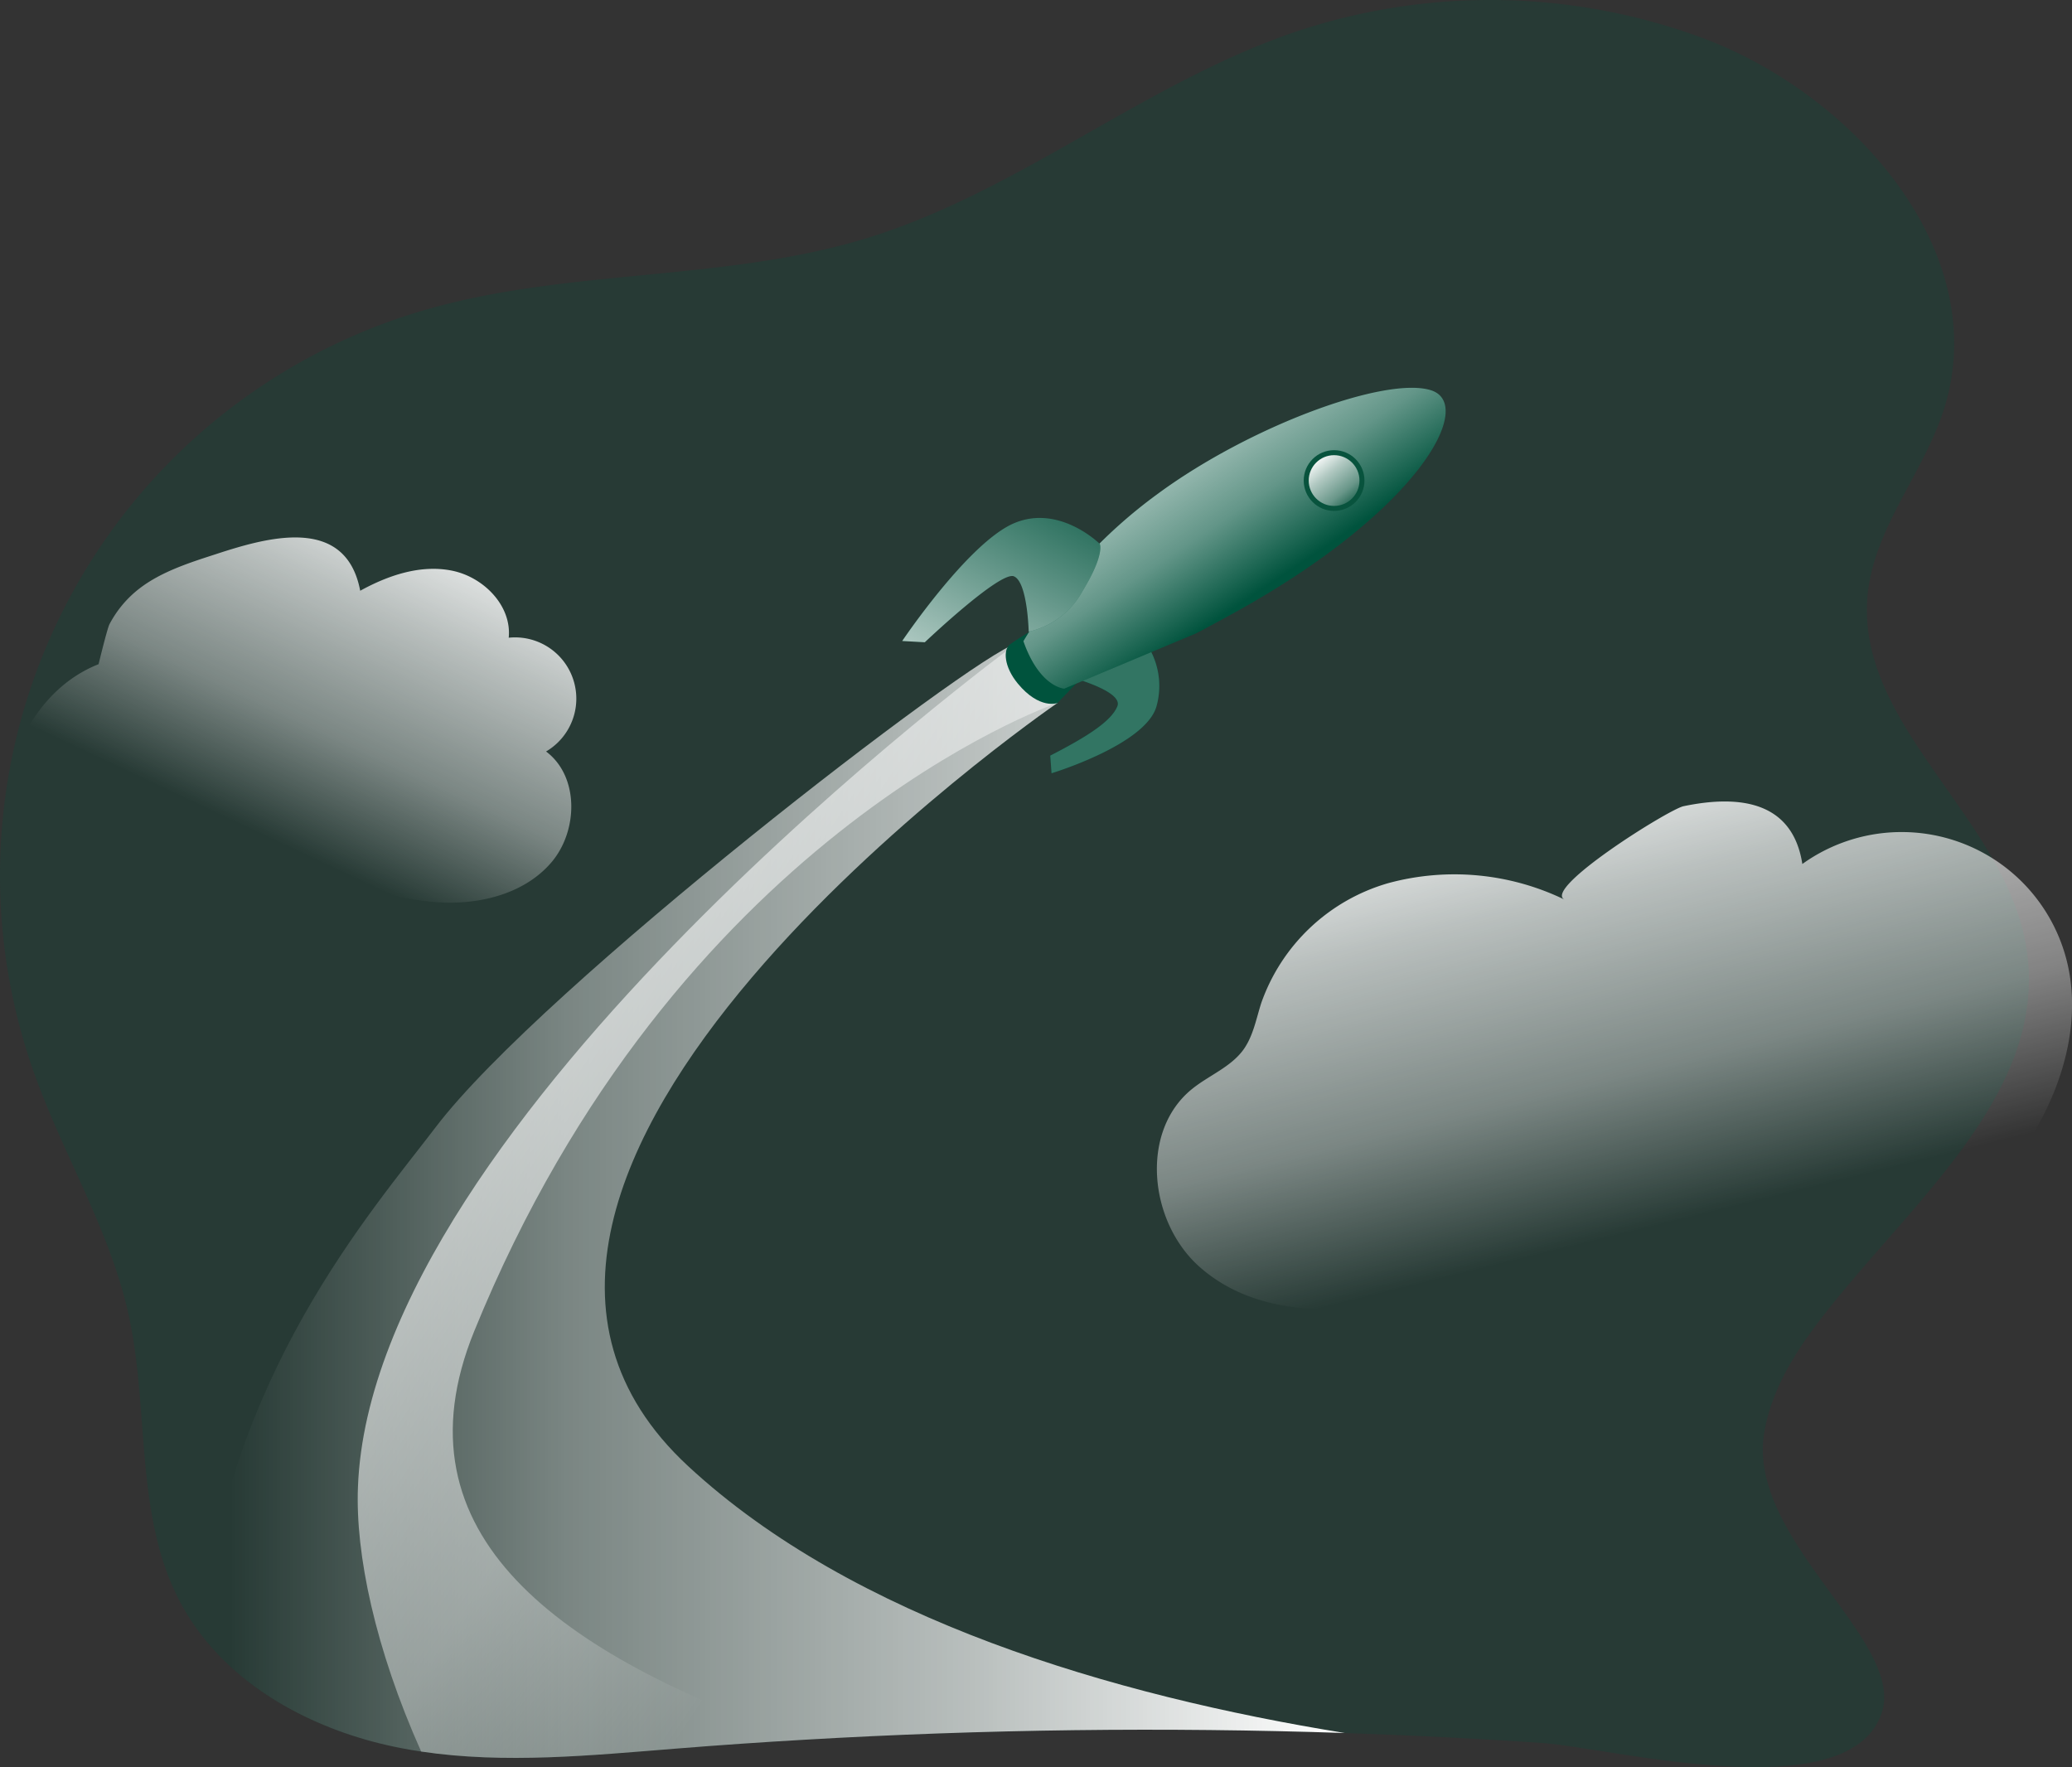 <svg xmlns="http://www.w3.org/2000/svg" xmlns:xlink="http://www.w3.org/1999/xlink" width="219.846" height="187.5" viewBox="0 0 219.846 187.5"><rect x="0" y="0" width="219.846" height="187.5" fill="#333333" stroke="none"/><defs><linearGradient id="a" y1="0.5" x2="1" y2="0.5" gradientUnits="objectBoundingBox"><stop offset="0.02" stop-color="#fff" stop-opacity="0"></stop><stop offset="0.32" stop-color="#fff" stop-opacity="0.388"></stop><stop offset="0.68" stop-color="#fff" stop-opacity="0.678"></stop><stop offset="1" stop-color="#fff"></stop></linearGradient><linearGradient id="b" x1="0.745" y1="0.737" x2="0.078" y2="0.023" xlink:href="#a"></linearGradient><linearGradient id="c" x1="4.26" y1="6.243" x2="5.234" y2="6.243" gradientUnits="objectBoundingBox"><stop offset="0" stop-opacity="0"></stop><stop offset="0.95"></stop></linearGradient><linearGradient id="d" x1="0.557" y1="0.707" x2="0.083" y2="0.165" gradientUnits="objectBoundingBox"><stop offset="0" stop-color="#fff" stop-opacity="0"></stop><stop offset="0" stop-color="#fff" stop-opacity="0.471"></stop><stop offset="0" stop-color="#fff" stop-opacity="0"></stop><stop offset="0.32" stop-color="#fff" stop-opacity="0.388"></stop><stop offset="0.68" stop-color="#fff" stop-opacity="0.678"></stop><stop offset="1" stop-color="#fff"></stop></linearGradient><linearGradient id="e" x1="-1.646" y1="3.264" x2="0.867" gradientUnits="objectBoundingBox"><stop offset="0" stop-color="#fff" stop-opacity="0"></stop><stop offset="0.02" stop-color="#fff" stop-opacity="0"></stop><stop offset="0.32" stop-color="#fff" stop-opacity="0.388"></stop><stop offset="0.68" stop-color="#fff" stop-opacity="0.678"></stop><stop offset="0.974" stop-color="#fff" stop-opacity="0.176"></stop><stop offset="1" stop-color="#fff"></stop></linearGradient><linearGradient id="f" x1="0.589" y1="0.7" x2="0.308" y2="-0.052" xlink:href="#a"></linearGradient><linearGradient id="g" x1="0.407" y1="0.761" x2="0.896" y2="0.022" gradientUnits="objectBoundingBox"><stop offset="0.02" stop-color="#fff" stop-opacity="0"></stop><stop offset="0.32" stop-color="#fff" stop-opacity="0.388"></stop><stop offset="0.66" stop-color="#fff" stop-opacity="0.678"></stop><stop offset="1" stop-color="#fff"></stop></linearGradient><linearGradient id="h" x1="1" y1="1" x2="0.2" y2="0" xlink:href="#a"></linearGradient></defs><g transform="translate(0.103 -0.049)"><path d="M229.541,182.334c-3.573,10.241-28.647,3.62-36.061,3.118q-10.439-.705-20.889-1.049c-19.118-.641-38.276-.4-57.37.717q-6.79.391-13.575.938c-9.011.717-18.138,1.638-27.05.309-.705-.1-1.416-.221-2.127-.361-8.119-1.556-16.139-5.5-21.134-11.931a24.579,24.579,0,0,1-2.407-3.748c-4.756-9.18-3.153-20.26-5.386-30.349-1.993-9.011-6.994-17.043-10.066-25.75A62.476,62.476,0,0,1,74.887,33.439c15.294-4.47,31.876-2.99,47.094-7.682,16.063-4.966,29.44-16.442,45.363-21.857a64.959,64.959,0,0,1,43.172.635c16.2,6.033,30.85,22.824,25.675,39.319-2.145,6.819-7.42,12.63-8.119,19.747-1.358,13.884,14.665,23.71,16.844,37.489,2.46,15.556-12.735,27.336-22.224,39.908-2.617,3.456-4.919,7.332-5.607,11.61C215.273,163.933,232.211,174.7,229.541,182.334Z" transform="translate(-30.01 -0.47)" fill="#00533d" opacity="0.24" style="isolation:isolate"></path><path d="M187.926,232.956c-19.117-.641-38.276-.4-57.37.717q-6.79.391-13.575.938c-9.011.717-18.138,1.638-27.05.309-.705-.1-1.416-.221-2.127-.361-8.119-1.556-16.139-5.5-21.134-11.931,2.425-27.429,18.1-45.136,24.829-53.99,11.307-14.851,56.892-49.933,61.543-51.256h0c4.61-1.3,3.468.583,3.468.583l.915,5.712h0c-.909.624-72.507,50.084-39.168,80.964C135.8,220.885,163.3,228.969,187.926,232.956Z" transform="translate(-45.346 -49.029)" fill="url(#a)"></path><path d="M107.385,190.658c-8.819,21.659,9.1,34.359,35,43.352q-6.79.391-13.575.938c-9.011.717-18.138,1.638-27.05.309-4.9-10.952-6.994-20.983-6.709-28.082,1.475-39.092,68.776-88.687,69.82-89.456h0L169.254,124h0C168.491,124.254,128.711,138.242,107.385,190.658Z" transform="translate(-57.174 -49.36)" fill="url(#b)"></path><path d="M222.977,120.929s5.893,1.527,5.246,3.165-3.357,3.311-7.122,5.246l.134,1.871s9.949-3.013,11.127-7.076a8.026,8.026,0,0,0-1.294-6.994Z" transform="translate(-109.766 -49.118)" fill="#00533d"></path><path d="M222.977,120.929s5.893,1.527,5.246,3.165-3.357,3.311-7.122,5.246l.134,1.871s9.949-3.013,11.127-7.076a8.026,8.026,0,0,0-1.294-6.994Z" transform="translate(-109.766 -49.118)" fill="#327563"></path><path d="M218.055,112.9s-4.022,2.378-4.663,2.914-.629,2.285.892,4.127c2.291,2.763,4.185,2.057,4.185,2.057l3.876-4.022Z" transform="translate(-106.383 -47.35)" fill="#00533d"></path><path d="M218.055,112.9s-4.022,2.378-4.663,2.914-.629,2.285.892,4.127c2.291,2.763,4.185,2.057,4.185,2.057l3.876-4.022Z" transform="translate(-106.383 -47.35)" fill="url(#c)"></path><path d="M216.21,98a52.7,52.7,0,0,1,14.3-15.667c9.745-7.163,24.142-12.473,28.944-10.958s-1.288,12.91-21.274,23.833c-.425.227-3.293,1.807-3.736,2l-13.9,5.829S217.929,102.906,216.21,98Z" transform="translate(-107.726 -29.919)" fill="#00533d"></path><path d="M216.21,98a52.7,52.7,0,0,1,14.3-15.667c9.745-7.163,24.142-12.473,28.944-10.958s-1.288,12.91-21.274,23.833c-.425.227-3.293,1.807-3.736,2l-13.9,5.829S217.929,102.906,216.21,98Z" transform="translate(-107.726 -29.919)" fill="url(#d)"></path><path d="M215.109,97.56s-4.319-4.284-9.162-2.162-11.8,12.467-11.8,12.467l2.4.134s8.014-7.612,9.46-6.994,1.562,5.869,1.562,5.869a8.708,8.708,0,0,0,5.735-4.342C215.692,98.621,215.109,97.56,215.109,97.56Z" transform="translate(-98.524 -39.803)" fill="#00533d"></path><path d="M215.109,97.56s-4.319-4.284-9.162-2.162-11.8,12.467-11.8,12.467l2.4.134s8.014-7.612,9.46-6.994,1.562,5.869,1.562,5.869a8.708,8.708,0,0,0,5.735-4.342C215.692,98.621,215.109,97.56,215.109,97.56Z" transform="translate(-98.524 -39.803)" fill="url(#e)"></path><circle cx="3.223" cy="3.223" r="3.223" transform="translate(138.226 47.814)" fill="#08533d"></circle><path d="M283.781,156.839a26.817,26.817,0,0,0-18.745-1.749A20.2,20.2,0,0,0,251.584,167.8c-.542,1.69-.851,3.5-1.894,4.954-1.346,1.853-3.643,2.716-5.432,4.156-5.572,4.482-4.6,14.07.729,18.844s13.359,5.374,20.272,3.544a29.245,29.245,0,0,0,29.8,8.276c2.028,3.072,6.47,3.736,9.938,2.495s6.19-3.928,8.789-6.54l7.933-7.956c4.435-4.447,8.918-8.964,12.059-14.4s4.82-12.007,3.217-18.068a18.068,18.068,0,0,0-28-10.054c-1.014-6.5-6.411-7.42-12.6-6.132C294.855,147.227,281.333,155.7,283.781,156.839Z" transform="translate(-117.863 -61.33)" fill="url(#f)"></path><path d="M68.529,104.012c2.978-1.638,6.411-2.809,9.757-2.127s6.336,3.724,6,7.111a6.5,6.5,0,0,1,3.963,12.071c3.555,2.664,3.416,8.515.49,11.855s-7.74,4.459-12.17,4.132-8.655-1.894-12.928-3.107a7.355,7.355,0,0,0-3.573-.367,9.507,9.507,0,0,0-3.4,2.081A21.181,21.181,0,0,1,39.5,139.607a11.336,11.336,0,0,1-5.246-2.413,11.414,11.414,0,0,1-3.27-7.321c-.833-7.315,2.914-15.358,9.786-18.068,0,0,.921-3.818,1.166-4.261a11.552,11.552,0,0,1,3.136-3.742c2.331-1.813,5.356-2.769,8.125-3.666C58.574,98.376,66.991,95.911,68.529,104.012Z" transform="translate(-30.413 -41.283)" fill="url(#g)"></path><circle cx="2.693" cy="2.693" r="2.693" transform="translate(138.756 48.345)" fill="url(#h)"></circle></g></svg>